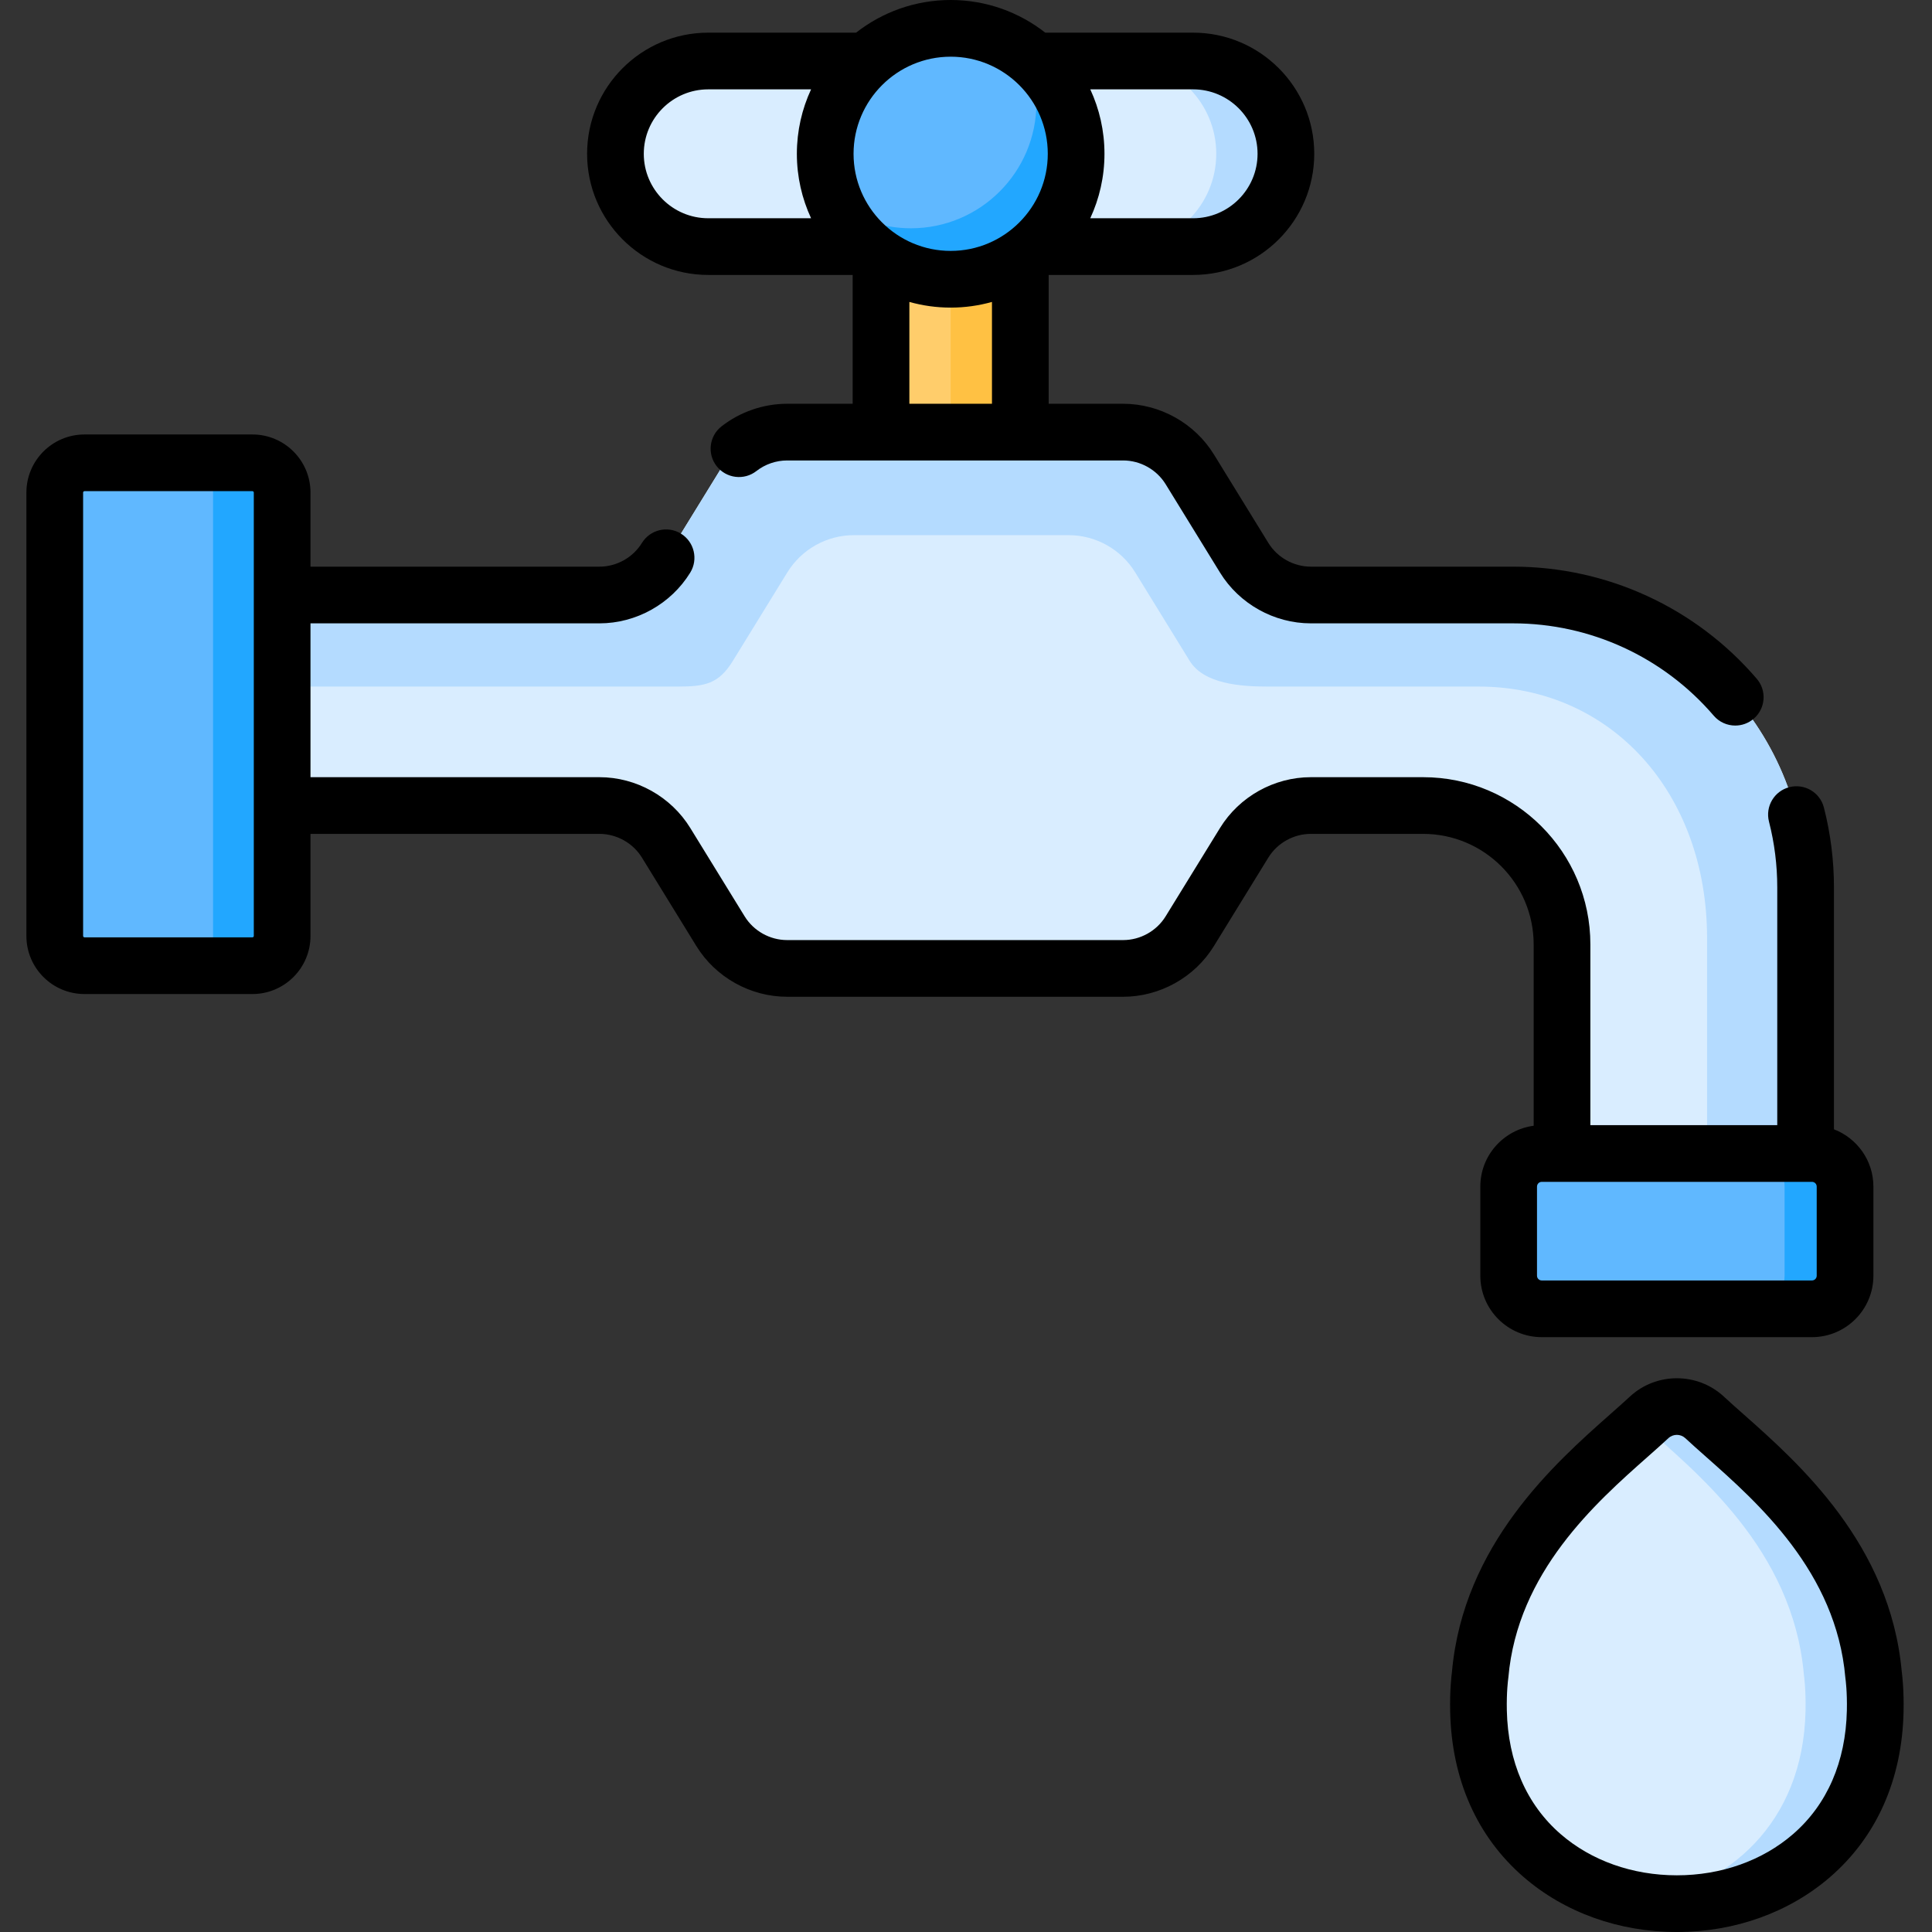 <svg height="512pt" viewBox="-7 0 512 512" width="512pt" xmlns="http://www.w3.org/2000/svg"><rect x="-7" y="0" width="512" height="512" fill="#333333" stroke="none"/><path d="m489.523 443.945c-3.027-35.102-31.164-55.672-44.801-68.328-4.137-3.84-10.539-3.84-14.676 0-13.637 12.656-41.773 33.227-44.801 68.328 0 0-.551 3.734-.426 9.504 1.477 68.051 103.652 68.051 105.129 0 .125-5.77-.426-9.504-.426-9.504zm0 0" fill="#d9edff"/><path d="m489.953 453.449c-.832 38.082-33.195 54.859-61.801 50.301 22.508-3.566 42.68-20.332 43.332-50.301.129-5.77-.422-9.504-.422-9.504-2.895-33.547-28.727-53.828-42.91-66.609.66-.594 1.293-1.164 1.895-1.723 4.137-3.836 10.535-3.836 14.672 0 13.641 12.66 41.777 33.234 44.805 68.328 0 .004.551 3.738.43 9.508zm0 0" fill="#b4dbff"/><path d="m309.184 65.352h-128.496c-13.582 0-24.59-11.008-24.59-24.59s11.008-24.594 24.59-24.594h128.496c13.582 0 24.594 11.012 24.594 24.594s-11.012 24.59-24.594 24.59zm0 0" fill="#d9edff"/><path d="m333.777 40.758c0 6.789-2.754 12.938-7.199 17.395-4.457 4.449-10.609 7.203-17.391 7.203h-18.457c6.789 0 12.941-2.754 17.387-7.203 4.445-4.457 7.203-10.605 7.203-17.395 0-13.582-11.008-24.594-24.59-24.594h18.457c13.574.004 24.59 11.012 24.59 24.594zm0 0" fill="#b4dbff"/><path d="m59.906 255.914h-44.527c-4.328 0-7.867-3.539-7.867-7.863v-117.531c0-4.328 3.539-7.867 7.867-7.867h44.527c4.328 0 7.867 3.539 7.867 7.867v117.531c0 4.324-3.543 7.863-7.867 7.863zm0 0" fill="#60b8ff"/><path d="m67.773 130.523v117.523c0 4.324-3.543 7.871-7.871 7.871h-18.301c4.316 0 7.863-3.547 7.863-7.871v-117.523c0-4.328-3.547-7.875-7.863-7.875h18.301c4.328 0 7.871 3.547 7.871 7.875zm0 0" fill="#22a7ff"/><path d="m322.723 147.816-14.418-23.434c-3.773-6.133-10.461-9.867-17.66-9.867h-89.043c-7.199 0-13.887 3.734-17.66 9.867l-14.418 23.434c-3.777 6.133-10.461 9.867-17.66 9.867h-84.09v55.789h84.086c7.203 0 13.887 3.738 17.66 9.871l14.422 23.43c3.773 6.133 10.457 9.871 17.66 9.871h89.043c7.199 0 13.883-3.738 17.66-9.871l14.418-23.43c3.773-6.133 10.461-9.871 17.66-9.871h29.762c20.328 0 36.805 16.48 36.805 36.809v55.414h64.555v-70.484c0-42.816-34.707-77.527-77.523-77.527h-53.598c-7.199 0-13.887-3.734-17.66-9.867zm0 0" fill="#d9edff"/><path d="m471.504 235.215v70.473h-26.113v-57.082c0-38.504-25.453-66.66-60.578-66.66h-55.852c-7.203 0-16.93-.688-20.695-6.828l-14.422-23.43c-3.777-6.129-10.457-9.867-17.66-9.867h-56.871c-7.203 0-13.883 3.738-17.66 9.867l-14.422 23.43c-3.766 6.141-7.422 6.828-14.625 6.828h-101.797l-3.035-24.258h84.09c7.199 0 13.883-3.738 17.656-9.875l14.426-23.43c3.766-6.129 10.457-9.867 17.66-9.867h89.043c7.191 0 13.883 3.738 17.66 9.867l14.414 23.43c3.773 6.137 10.465 9.875 17.66 9.875h53.594c42.82 0 77.527 34.707 77.527 77.527zm0 0" fill="#b4dbff"/><path d="m473.191 346.848h-71.617c-4.84 0-8.766-3.922-8.766-8.762v-23.629c0-4.84 3.926-8.766 8.766-8.766h71.617c4.844 0 8.766 3.926 8.766 8.766v23.629c0 4.84-3.922 8.762-8.766 8.762zm0 0" fill="#60b8ff"/><path d="m481.961 314.453v23.629c0 4.848-3.926 8.766-8.766 8.766h-16.023c4.836 0 8.762-3.918 8.762-8.766v-23.629c0-4.84-3.926-8.766-8.762-8.766h16.023c4.84 0 8.766 3.926 8.766 8.766zm0 0" fill="#22a7ff"/><path d="m226.48 58.453h36.914v56.062h-36.914zm0 0" fill="#ffcd6b"/><path d="m244.938 58.453h18.457v56.062h-18.457zm0 0" fill="#ffc143"/><path d="m278.184 40.762c0 18.359-14.887 33.246-33.246 33.246-18.363 0-33.25-14.887-33.25-33.246 0-18.363 14.887-33.25 33.25-33.25 18.359 0 33.246 14.887 33.246 33.25zm0 0" fill="#60b8ff"/><path d="m278.188 40.758c0 18.367-14.895 33.254-33.254 33.254-13.75 0-25.562-8.355-30.609-20.266 5.578 4.238 12.531 6.75 20.082 6.75 18.359 0 33.254-14.883 33.254-33.242 0-4.609-.941-8.996-2.633-12.98 7.992 6.07 13.16 15.676 13.16 26.484zm0 0" fill="#22a7ff"/><path d="m399.438 250.277v48.059c-7.965 1.055-14.137 7.871-14.137 16.121v23.629c0 8.973 7.301 16.273 16.273 16.273h71.621c8.977 0 16.277-7.301 16.277-16.273v-23.629c0-6.922-4.352-12.828-10.453-15.18v-64.066c0-7.18-.898-14.309-2.664-21.199-1.031-4.02-5.129-6.438-9.145-5.41-4.02 1.031-6.441 5.125-5.41 9.145 1.457 5.668 2.191 11.547 2.191 17.465v62.969h-49.527v-47.898c0-24.438-19.883-44.32-44.32-44.32h-29.758c-9.738 0-18.957 5.152-24.059 13.445l-14.422 23.43c-2.387 3.883-6.703 6.293-11.262 6.293h-89.043c-4.559 0-8.875-2.41-11.262-6.293l-14.418-23.43c-5.105-8.293-14.324-13.445-24.059-13.445h-76.578v-40.766h76.574c9.738 0 18.957-5.148 24.059-13.441 2.176-3.535 1.074-8.16-2.461-10.336-3.531-2.172-8.16-1.07-10.336 2.461-2.387 3.883-6.703 6.293-11.262 6.293h-76.574v-19.652c0-8.48-6.898-15.379-15.379-15.379h-44.527c-8.48 0-15.379 6.898-15.379 15.379v117.531c0 8.477 6.898 15.375 15.379 15.375h44.527c8.48 0 15.379-6.898 15.379-15.375v-27.066h76.574c4.559 0 8.875 2.41 11.266 6.293l14.418 23.434c5.105 8.293 14.324 13.441 24.059 13.441h89.043c9.738 0 18.957-5.148 24.059-13.441l14.418-23.434c2.391-3.883 6.703-6.293 11.262-6.293h29.762c16.152 0 29.293 13.141 29.293 29.293zm.887 64.18c0-.691.559-1.254 1.25-1.254h71.617c.691 0 1.254.562 1.254 1.254v23.629c0 .688-.562 1.25-1.254 1.25h-71.617c-.691 0-1.254-.562-1.254-1.25v-23.629zm-340.066-66.406c0 .176-.172.352-.352.352h-44.531c-.176 0-.352-.176-.352-.352v-117.531c0-.18.176-.355.352-.355h44.531c.18 0 .352.176.352.355zm0 0"/><path d="m496.992 443.105c-3.004-33.832-27.355-55.395-41.914-68.289-1.902-1.68-3.695-3.27-5.242-4.707-6.984-6.48-17.922-6.477-24.898 0-1.547 1.438-3.344 3.027-5.246 4.707-14.559 12.895-38.91 34.457-41.914 68.285-.141 1.066-.59 4.934-.469 10.512.391 17.965 7.109 33.105 19.43 43.789 10.855 9.414 25.289 14.598 40.645 14.598h.004c15.352 0 29.789-5.184 40.641-14.594 12.324-10.684 19.043-25.828 19.434-43.793.121-5.578-.328-9.441-.469-10.508zm-14.555 10.184c-.293 13.605-5.223 24.934-14.254 32.766-8.121 7.043-19.062 10.922-30.801 10.922-11.738 0-22.68-3.879-30.801-10.926-9.027-7.828-13.957-19.156-14.254-32.766-.109-4.965.348-8.23.348-8.242.02-.148.039-.301.055-.453 2.41-27.965 23.176-46.355 36.922-58.523 1.969-1.742 3.828-3.387 5.504-4.945.621-.578 1.426-.867 2.227-.867.801 0 1.605.289 2.23.867 1.672 1.555 3.531 3.203 5.5 4.945 13.742 12.168 34.512 30.559 36.922 58.523.012.137.031.297.051.434.008.031.461 3.297.352 8.266zm0 0"/><path d="m180.688 72.863h38.277v34.141h-17.363c-6.27 0-12.445 2.125-17.387 5.984-3.27 2.551-3.852 7.273-1.301 10.543 2.555 3.27 7.277 3.852 10.547 1.297 2.312-1.805 5.203-2.801 8.141-2.801h89.043c4.555 0 8.871 2.41 11.262 6.293l14.418 23.434c5.105 8.293 14.324 13.441 24.059 13.441h53.598c20.461 0 39.84 8.918 53.172 24.465 1.488 1.734 3.59 2.621 5.707 2.621 1.73 0 3.469-.594 4.887-1.809 3.152-2.699 3.516-7.445.812-10.59-16.191-18.883-39.727-29.711-64.578-29.711h-53.594c-4.559 0-8.875-2.41-11.262-6.293l-14.422-23.434c-5.102-8.293-14.32-13.441-24.059-13.441h-19.738v-34.141h38.277c17.703 0 32.105-14.402 32.105-32.105 0-17.703-14.402-32.102-32.105-32.102h-39.18c-6.918-5.418-15.617-8.656-25.066-8.656s-18.148 3.238-25.07 8.656h-39.18c-17.703 0-32.102 14.402-32.102 32.105s14.398 32.102 32.102 32.102zm101.246-49.184h27.25c9.418 0 17.082 7.664 17.082 17.082s-7.664 17.078-17.082 17.078h-27.254c2.41-5.199 3.766-10.98 3.766-17.078 0-6.098-1.352-11.883-3.762-17.082zm-26.051 83.324h-21.891v-26.988c3.484.973 7.152 1.504 10.945 1.504s7.461-.531 10.945-1.504zm-10.945-91.98c14.191 0 25.734 11.547 25.734 25.734 0 14.191-11.543 25.734-25.734 25.734s-25.738-11.543-25.738-25.73c0-14.191 11.547-25.738 25.738-25.738zm-64.25 8.656h27.254c-2.41 5.199-3.766 10.984-3.766 17.082 0 6.098 1.355 11.879 3.766 17.078h-27.254c-9.418 0-17.078-7.66-17.078-17.078s7.66-17.082 17.078-17.082zm0 0"/></svg>